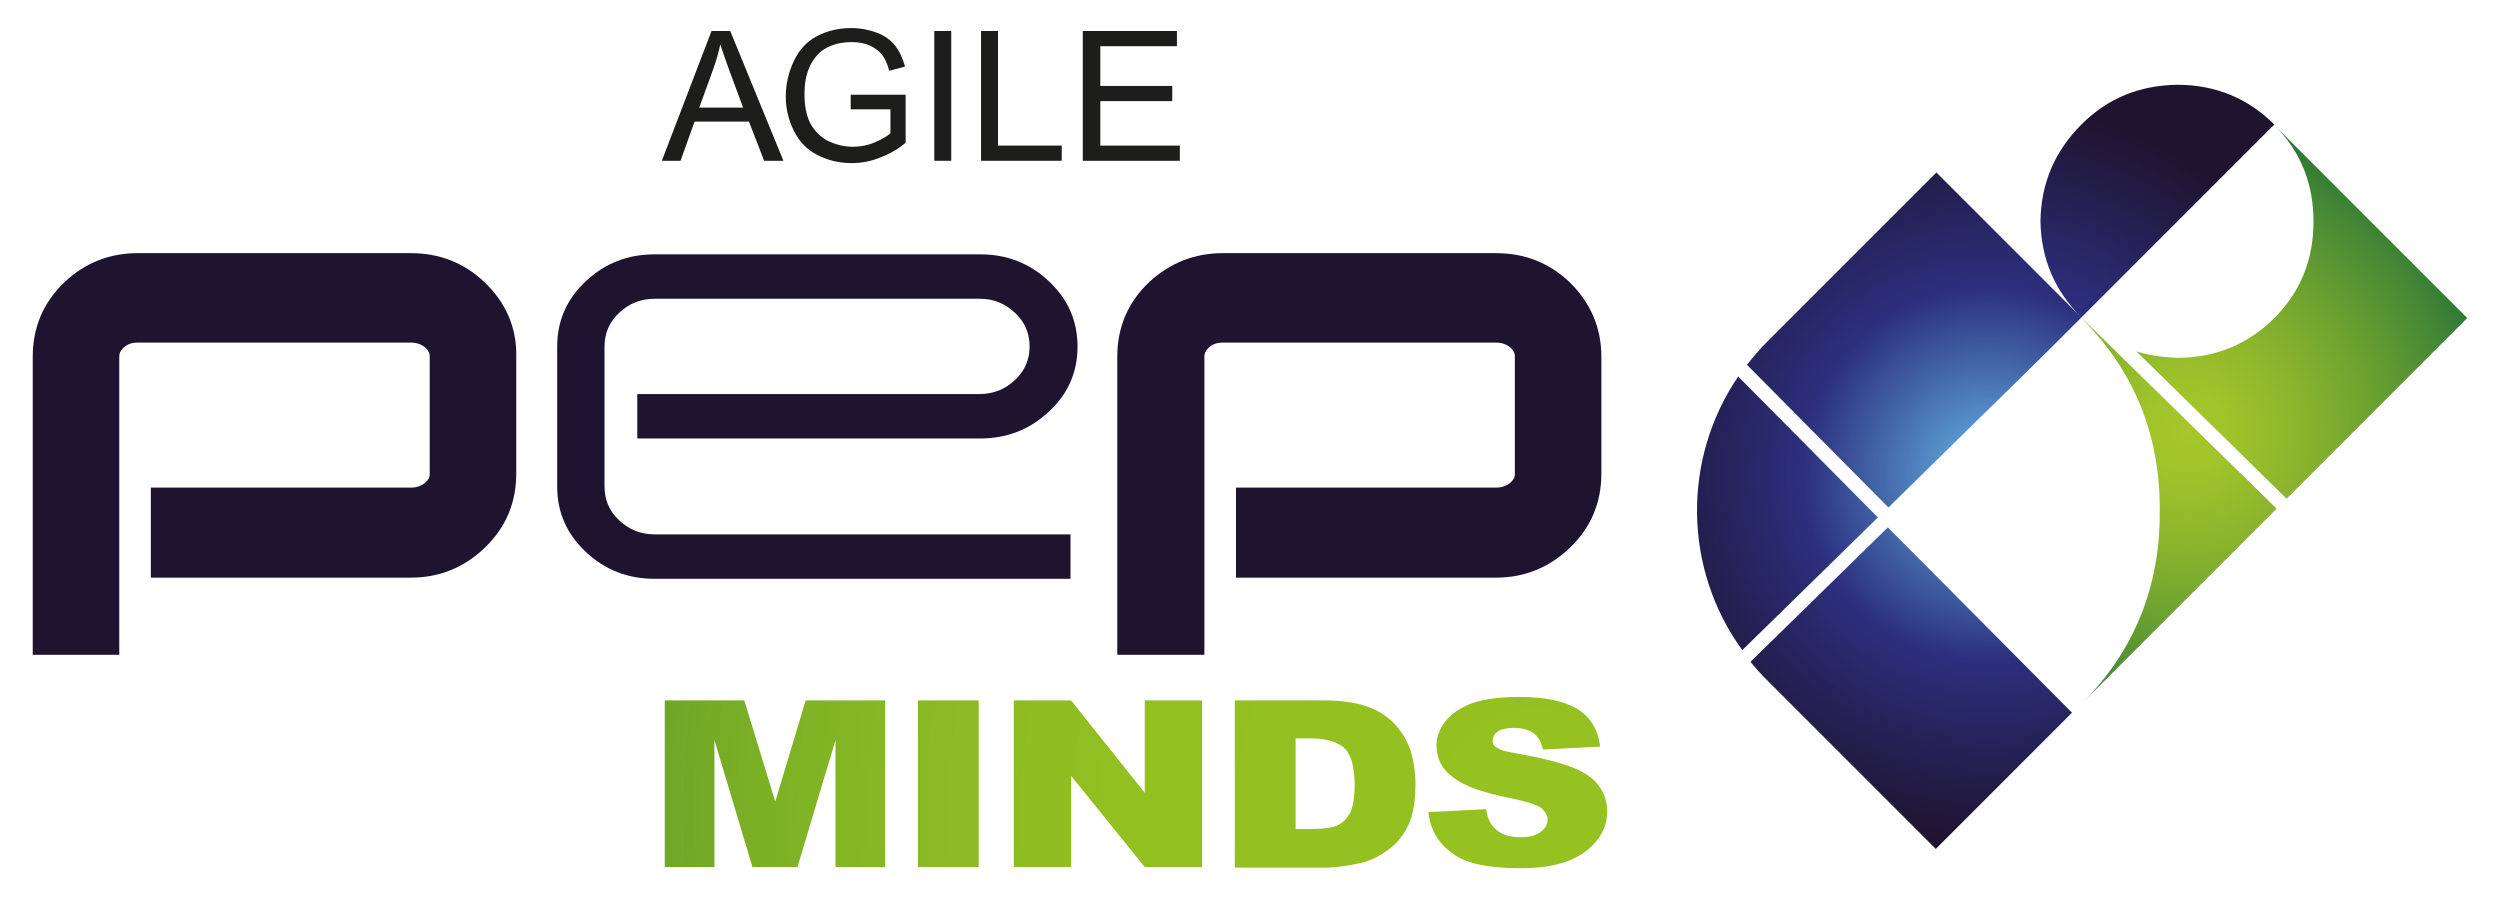 <?xml version="1.0" encoding="utf-8"?>
<!-- Generator: Adobe Illustrator 27.8.0, SVG Export Plug-In . SVG Version: 6.00 Build 0)  -->
<svg version="1.1" id="Ebene_1" xmlns="http://www.w3.org/2000/svg" xmlns:xlink="http://www.w3.org/1999/xlink" x="0px" y="0px"
	 viewBox="0 0 427.6 153.7" style="enable-background:new 0 0 427.6 153.7;" xml:space="preserve">
<style type="text/css">
	.st0{fill:url(#SVGID_1_);}
	.st1{fill:url(#SVGID_00000085971496141530766770000009906055399930370212_);}
	.st2{fill:#1F1430;}
	.st3{fill:#1D1E1C;}
	.st4{fill:url(#SVGID_00000023976912006700065040000004707148788019187887_);}
</style>
<g>
	<g>
		
			<radialGradient id="SVGID_1_" cx="1801.788" cy="-382.38" r="62.671" gradientTransform="matrix(0.963 -0.269 0.269 0.963 -1292.076 933.991)" gradientUnits="userSpaceOnUse">
			<stop  offset="0" style="stop-color:#65B7E7"/>
			<stop  offset="0.509" style="stop-color:#2C2F7E"/>
			<stop  offset="1" style="stop-color:#1F1430"/>
		</radialGradient>
		<path class="st0" d="M389,21.3l-33,33c-4.6-4.6-6.9-10.1-7-16.5c0.1-6.4,2.4-11.9,7-16.5c4.5-4.5,9.9-6.7,16.4-6.8
			C378.9,14.5,384.5,16.8,389,21.3z M323,86.8L350.3,60l5.7-5.7l-24.8-24.8l-28.9,28.9c-1.3,1.3-2.4,2.6-3.5,4L323,86.8z
			 M322.9,90.2l-23.5,23c0.9,1.1,1.8,2.1,2.8,3.1l0,0l28.9,28.9l23.3-23.3L322.9,90.2z M321.2,88.5l-23.9-24.1
			c-9.6,14.1-9.4,32.9,0.7,46.8L321.2,88.5z"/>
		
			<radialGradient id="SVGID_00000017494482750366510980000002355764764964211893_" cx="1836.376" cy="-380.111" r="64.628" gradientTransform="matrix(0.963 -0.269 0.269 0.963 -1292.076 933.991)" gradientUnits="userSpaceOnUse">
			<stop  offset="0" style="stop-color:#A7C72A"/>
			<stop  offset="0.117" style="stop-color:#A0C32B"/>
			<stop  offset="0.287" style="stop-color:#8DB62D"/>
			<stop  offset="0.489" style="stop-color:#6DA230"/>
			<stop  offset="0.715" style="stop-color:#428635"/>
			<stop  offset="0.958" style="stop-color:#0A623B"/>
			<stop  offset="1" style="stop-color:#005C3D"/>
		</radialGradient>
		<path style="fill:url(#SVGID_00000017494482750366510980000002355764764964211893_);" d="M365.4,60.1c2.2,0.7,4.5,1,7,1.1
			c6.5,0,12.1-2.3,16.6-6.8c4.5-4.5,6.7-10,6.7-16.5c0-6.5-2.2-12-6.7-16.5l33,33l-30.9,30.9L365.4,60.1z M357,55.3
			c-0.3-0.3-0.7-0.6-1-0.9c9,9,13.5,20,13.4,33c0.1,13-4.4,24-13.4,33l33.4-33.4L357,55.3z"/>
	</g>
	<g>
		<g>
			<path class="st2" d="M173.6,65c1.7-1.6,2.5-3.5,2.5-5.7c0-2.3-0.8-4.2-2.5-5.8c-1.7-1.6-3.7-2.4-6-2.4H112
				c-2.4,0-4.4,0.8-6.1,2.4c-1.7,1.6-2.5,3.5-2.5,5.8v23.9c0,2.3,0.8,4.2,2.5,5.8c1.7,1.6,3.7,2.4,6.1,2.4h71.1V99H112
				c-4.6,0-8.5-1.5-11.8-4.6c-3.3-3.1-4.9-6.8-4.9-11.2V59.3c0-4.4,1.6-8.1,4.9-11.2c3.3-3.1,7.2-4.6,11.8-4.6h55.6
				c4.6,0,8.5,1.5,11.8,4.6c3.3,3.1,4.9,6.8,4.9,11.2c0,4.3-1.6,8.1-4.9,11.1c-3.3,3.1-7.2,4.6-11.8,4.6H109v-7.6h58.5
				C169.9,67.4,171.9,66.6,173.6,65z"/>
		</g>
		<g>
			<path class="st2" d="M82.8,48.2c-3.5-3.3-7.7-4.9-12.5-4.9H23.5c-4.8,0-9,1.7-12.4,4.9C7.4,51.7,5.6,56,5.6,61v51h14.8V61
				c0-0.5,0.1-0.9,0.7-1.5c0.6-0.6,1.4-0.9,2.4-0.9h46.8c1,0,1.8,0.3,2.5,0.9c0.6,0.6,0.7,1,0.7,1.5v20.1c0,0.3,0,0.7-0.7,1.4
				c-0.7,0.6-1.5,0.9-2.5,0.9H25.8v15.4h44.5c4.8,0,9-1.7,12.5-5c3.7-3.5,5.5-7.8,5.5-12.8V61C88.4,56,86.5,51.7,82.8,48.2z"/>
		</g>
		<g>
			<path class="st2" d="M268.4,48.2c-3.5-3.3-7.7-4.9-12.5-4.9h-46.8c-4.8,0-9,1.7-12.5,4.9c-3.7,3.5-5.5,7.8-5.5,12.8v51H206V61
				c0-0.5,0.1-0.9,0.7-1.5c0.6-0.6,1.4-0.9,2.4-0.9h46.8c1,0,1.8,0.3,2.5,0.9c0.6,0.6,0.7,1,0.7,1.5v20.1c0,0.3,0,0.7-0.7,1.4
				c-0.7,0.6-1.5,0.9-2.5,0.9h-44.5v15.4h44.5c4.8,0,9-1.7,12.5-5c3.7-3.5,5.5-7.8,5.5-12.8V61C273.9,56,272,51.7,268.4,48.2z"/>
		</g>
	</g>
	<g>
		<path class="st3" d="M113.2,27.5l8.5-22.2h3.2l9.1,22.2h-3.3l-2.6-6.7h-9.3l-2.4,6.7H113.2z M119.6,18.4h7.5l-2.3-6.2
			c-0.7-1.9-1.2-3.4-1.6-4.6c-0.3,1.4-0.7,2.8-1.2,4.2L119.6,18.4z"/>
		<path class="st3" d="M145.5,18.8v-2.6l9.4,0v8.2c-1.4,1.2-2.9,2-4.5,2.6c-1.5,0.6-3.1,0.9-4.7,0.9c-2.2,0-4.2-0.5-5.9-1.4
			c-1.8-0.9-3.1-2.3-4-4.1c-0.9-1.8-1.4-3.7-1.4-5.9c0-2.2,0.5-4.2,1.4-6.1c0.9-1.9,2.2-3.3,3.9-4.2c1.7-0.9,3.7-1.4,5.9-1.4
			c1.6,0,3.1,0.3,4.4,0.8c1.3,0.5,2.3,1.2,3.1,2.2c0.7,0.9,1.3,2.1,1.7,3.6l-2.7,0.7c-0.3-1.1-0.7-2-1.2-2.7
			c-0.5-0.6-1.2-1.2-2.1-1.6c-0.9-0.4-1.9-0.6-3.1-0.6c-1.3,0-2.5,0.2-3.5,0.6c-1,0.4-1.8,0.9-2.4,1.6c-0.6,0.7-1.1,1.4-1.4,2.2
			c-0.6,1.4-0.8,2.9-0.8,4.5c0,2,0.3,3.6,1,5c0.7,1.3,1.7,2.3,3,3c1.3,0.6,2.7,1,4.2,1c1.3,0,2.5-0.2,3.7-0.7c1.2-0.5,2.1-1,2.8-1.6
			v-4.1H145.5z"/>
		<path class="st3" d="M159.8,27.5V5.3h2.9v22.2H159.8z"/>
		<path class="st3" d="M167.8,27.5V5.3h2.9v19.6h10.9v2.6H167.8z"/>
		<path class="st3" d="M185.2,27.5V5.3h16.1v2.6h-13.1v6.8h12.3v2.6h-12.3v7.6h13.6v2.6H185.2z"/>
	</g>
	
		<radialGradient id="SVGID_00000101090731331759999540000016684057138144207254_" cx="262.554" cy="138.325" r="219.691" gradientUnits="userSpaceOnUse">
		<stop  offset="0" style="stop-color:#95C121"/>
		<stop  offset="0.31" style="stop-color:#93C021"/>
		<stop  offset="0.47" style="stop-color:#8BBA23"/>
		<stop  offset="0.596" style="stop-color:#7DB125"/>
		<stop  offset="0.703" style="stop-color:#6AA429"/>
		<stop  offset="0.8" style="stop-color:#52932D"/>
		<stop  offset="0.888" style="stop-color:#337F33"/>
		<stop  offset="0.968" style="stop-color:#106739"/>
		<stop  offset="1" style="stop-color:#005C3D"/>
	</radialGradient>
	<path style="fill:url(#SVGID_00000101090731331759999540000016684057138144207254_);" d="M113.7,119.8h13.6l5.3,17.3l5.2-17.3h13.6
		v28.5h-8.5v-21.7l-6.5,21.7h-7.7l-6.5-21.7v21.7h-8.5V119.8z M157,119.8h10.4v28.5H157V119.8z M173.5,119.8h9.7l12.6,15.8v-15.8
		h9.8v28.5h-9.8l-12.6-15.6v15.6h-9.8V119.8z M211.2,119.8h15.4c3,0,5.5,0.4,7.4,1.1c1.9,0.7,3.4,1.7,4.6,3c1.2,1.3,2.1,2.8,2.7,4.6
		c0.5,1.7,0.8,3.6,0.8,5.5c0,3-0.4,5.4-1.2,7.1c-0.8,1.7-1.9,3.1-3.4,4.2c-1.5,1.1-3,1.9-4.7,2.3c-2.3,0.5-4.3,0.8-6.2,0.8h-15.4
		V119.8z M221.6,126.2v15.6h2.5c2.2,0,3.7-0.2,4.6-0.6c0.9-0.4,1.6-1.1,2.2-2.1c0.5-1,0.8-2.7,0.8-4.9c0-3-0.6-5.1-1.7-6.2
		c-1.2-1.1-3.1-1.7-5.8-1.7H221.6z M244.3,138.9l9.9-0.5c0.2,1.4,0.6,2.4,1.3,3.1c1.1,1.2,2.6,1.7,4.6,1.7c1.5,0,2.6-0.3,3.4-0.9
		c0.8-0.6,1.2-1.3,1.2-2.1c0-0.7-0.4-1.4-1.1-2c-0.8-0.6-2.5-1.1-5.3-1.7c-4.5-0.9-7.8-2-9.7-3.5c-2-1.4-2.9-3.3-2.9-5.5
		c0-1.5,0.5-2.8,1.5-4.1c1-1.3,2.5-2.3,4.5-3.1c2-0.7,4.8-1.1,8.2-1.1c4.3,0,7.6,0.7,9.8,2c2.3,1.4,3.6,3.5,4,6.5l-9.8,0.5
		c-0.3-1.3-0.8-2.2-1.6-2.8c-0.8-0.6-2-0.9-3.4-0.9c-1.2,0-2.1,0.2-2.7,0.6c-0.6,0.4-0.9,1-0.9,1.6c0,0.5,0.2,0.9,0.8,1.2
		c0.5,0.4,1.6,0.7,3.5,1c4.5,0.8,7.8,1.7,9.7,2.5c2,0.8,3.4,1.9,4.3,3.2c0.9,1.3,1.3,2.7,1.3,4.2c0,1.8-0.6,3.5-1.8,5
		c-1.2,1.5-2.9,2.7-5,3.5c-2.1,0.8-4.8,1.2-8.1,1.2c-5.7,0-9.7-0.9-11.9-2.8C245.9,144.1,244.6,141.7,244.3,138.9z"/>
</g>
</svg>
